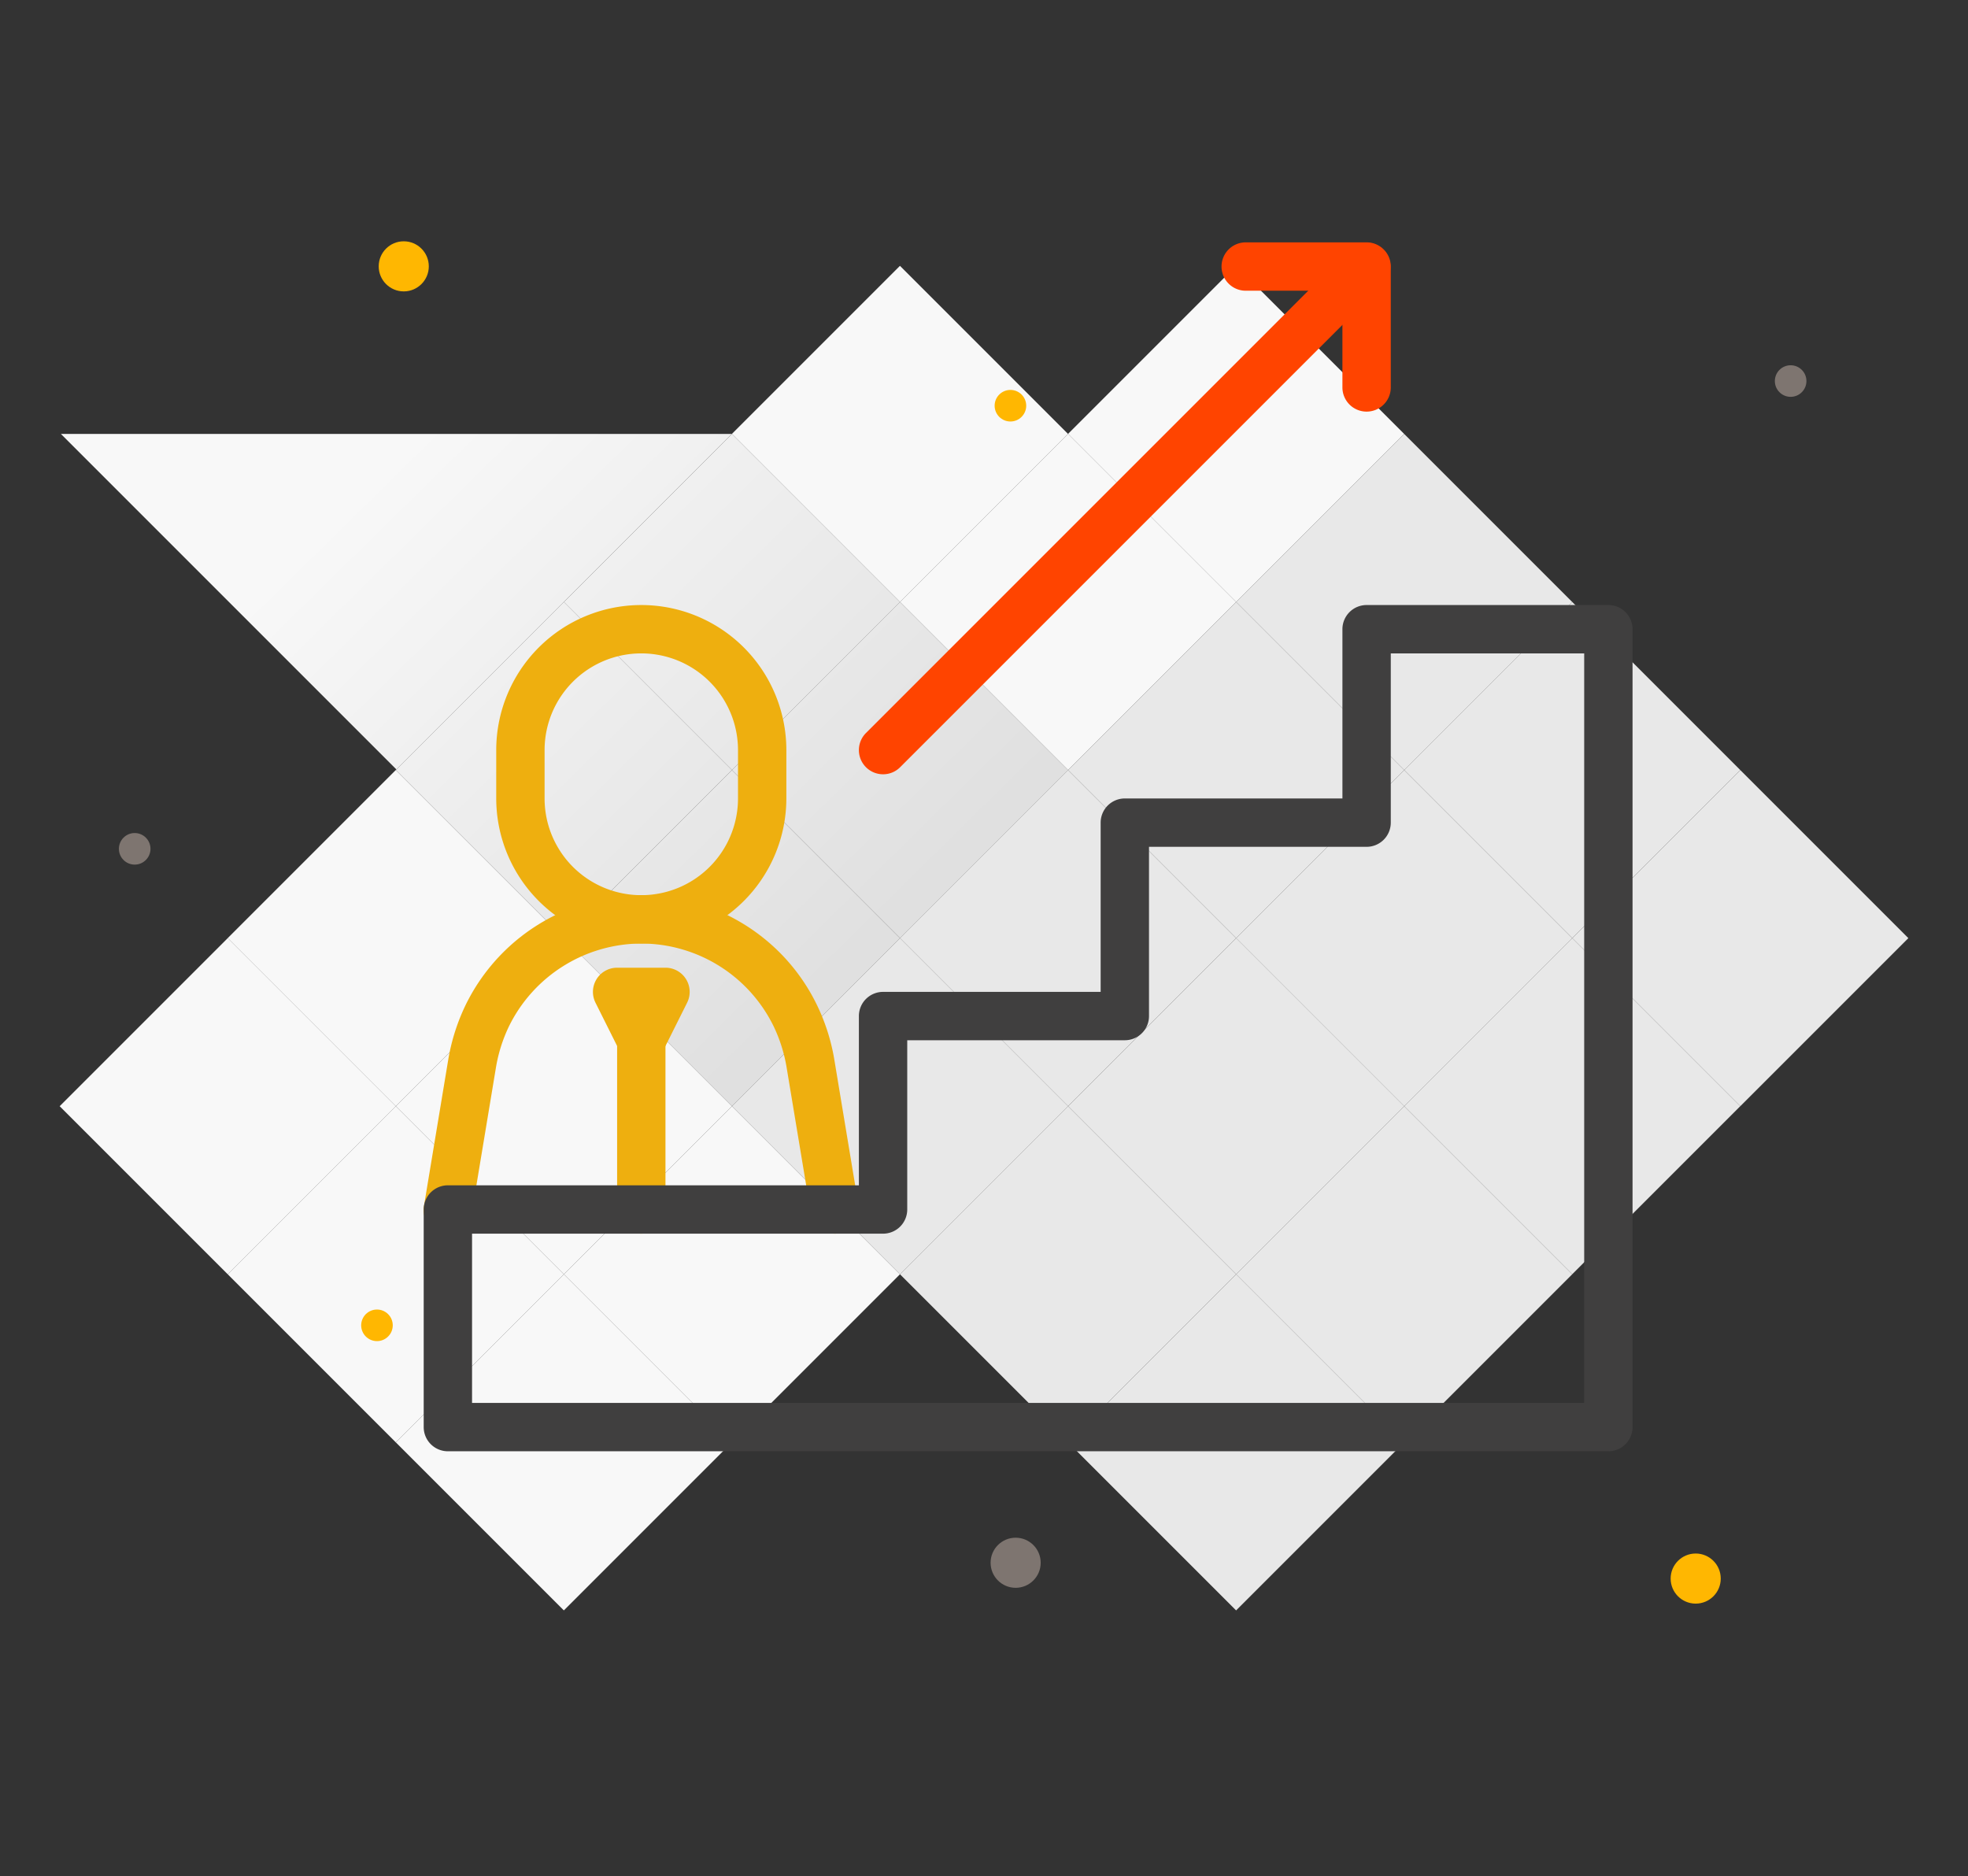 <svg xmlns="http://www.w3.org/2000/svg" xmlns:xlink="http://www.w3.org/1999/xlink" viewBox="0 0 814 776"><rect x="0" y="0" width="814" height="776" fill="#333333" stroke="none"/><defs><style>.cls-1{fill:#f8f8f8;}.cls-2{fill:url(#Dégradé_sans_nom_18);}.cls-3{fill:url(#Dégradé_sans_nom_18-2);}.cls-4{fill:url(#Dégradé_sans_nom_18-3);}.cls-5{fill:url(#Dégradé_sans_nom_18-4);}.cls-6{fill:#e8e8e8;}.cls-7{fill:url(#Dégradé_sans_nom_18-5);}.cls-8{fill:#eeaf0f;}.cls-9{fill:#f40;}.cls-10{fill:#403f3f;}.cls-11{fill:#ffb701;}.cls-12{fill:#7e7570;}</style><linearGradient id="D&#xE9;grad&#xE9;_sans_nom_18" x1="133.99" y1="217.69" x2="330.13" y2="416.94" gradientTransform="translate(-156.9 258.19) rotate(-45)" gradientUnits="userSpaceOnUse"><stop offset="0" stop-color="#f8f8f8"></stop><stop offset="1" stop-color="#e0e0e0"></stop></linearGradient><linearGradient id="D&#xE9;grad&#xE9;_sans_nom_18-2" x1="204.05" y1="148.73" x2="400.18" y2="347.97" gradientTransform="translate(-87.38 286.98) rotate(-45)" xlink:href="#D&#xE9;grad&#xE9;_sans_nom_18"></linearGradient><linearGradient id="D&#xE9;grad&#xE9;_sans_nom_18-3" x1="134.55" y1="217.15" x2="330.68" y2="416.39" gradientTransform="translate(-185.69 327.7) rotate(-45)" xlink:href="#D&#xE9;grad&#xE9;_sans_nom_18"></linearGradient><linearGradient id="D&#xE9;grad&#xE9;_sans_nom_18-4" x1="204.6" y1="148.18" x2="400.73" y2="347.43" gradientTransform="translate(-116.18 356.5) rotate(-45)" xlink:href="#D&#xE9;grad&#xE9;_sans_nom_18"></linearGradient><linearGradient id="D&#xE9;grad&#xE9;_sans_nom_18-5" x1="168.32" y1="183.9" x2="364.45" y2="383.14" gradientTransform="matrix(1, 0, 0, 1, 0, 0)" xlink:href="#D&#xE9;grad&#xE9;_sans_nom_18"></linearGradient></defs><g id="Layer_6" data-name="Layer 6"><rect class="cls-1" x="323.09" y="130.31" width="98.31" height="98.31" transform="translate(235.92 -210.65) rotate(45)"></rect><rect class="cls-1" x="462.12" y="130.31" width="98.31" height="98.31" transform="translate(276.64 -308.96) rotate(45)"></rect><rect class="cls-1" x="45.04" y="408.36" width="98.31" height="98.31" transform="translate(351.1 67.4) rotate(45)"></rect><rect class="cls-1" x="114.55" y="338.85" width="98.31" height="98.31" transform="translate(322.3 -2.11) rotate(45)"></rect><rect class="cls-2" x="184.06" y="269.33" width="98.31" height="98.31" transform="translate(293.51 -71.63) rotate(45)"></rect><rect class="cls-3" x="253.58" y="199.82" width="98.31" height="98.31" transform="translate(264.72 -141.14) rotate(45)"></rect><rect class="cls-1" x="114.55" y="477.87" width="98.31" height="98.31" transform="translate(420.61 38.61) rotate(45)"></rect><rect class="cls-1" x="184.06" y="408.36" width="98.31" height="98.31" transform="translate(391.82 -30.91) rotate(45)"></rect><rect class="cls-4" x="253.58" y="338.85" width="98.31" height="98.31" transform="translate(363.02 -100.42) rotate(45)"></rect><rect class="cls-5" x="323.09" y="269.33" width="98.31" height="98.31" transform="translate(334.23 -169.93) rotate(45)"></rect><rect class="cls-1" x="184.06" y="547.39" width="98.31" height="98.31" transform="translate(490.13 9.81) rotate(45)"></rect><rect class="cls-6" x="462.12" y="547.39" width="98.31" height="98.31" transform="translate(571.57 -186.8) rotate(45)"></rect><rect class="cls-6" x="392.6" y="477.87" width="98.31" height="98.31" transform="translate(502.05 -158.01) rotate(45)"></rect><rect class="cls-1" x="253.58" y="477.87" width="98.31" height="98.31" transform="translate(461.33 -59.7) rotate(45)"></rect><rect class="cls-6" x="323.09" y="408.36" width="98.31" height="98.31" transform="translate(432.54 -129.21) rotate(45)"></rect><rect class="cls-1" x="392.6" y="199.82" width="98.31" height="98.31" transform="translate(305.44 -239.45) rotate(45)"></rect><rect class="cls-6" x="392.6" y="338.85" width="98.31" height="98.31" transform="translate(403.74 -198.73) rotate(45)"></rect><rect class="cls-6" x="462.12" y="269.33" width="98.31" height="98.31" transform="translate(374.95 -268.24) rotate(45)"></rect><rect class="cls-6" x="531.63" y="199.82" width="98.31" height="98.31" transform="translate(346.16 -337.75) rotate(45)"></rect><polygon class="cls-7" points="302.73 179.46 163.95 318.24 25.18 179.46 302.73 179.46"></polygon><rect class="cls-6" x="462.12" y="408.36" width="98.31" height="98.31" transform="translate(473.26 -227.52) rotate(45)"></rect><rect class="cls-6" x="531.63" y="338.85" width="98.31" height="98.31" transform="translate(444.46 -297.03) rotate(45)"></rect><rect class="cls-6" x="601.14" y="269.33" width="98.31" height="98.31" transform="translate(415.67 -366.55) rotate(45)"></rect><rect class="cls-6" x="531.63" y="477.87" width="98.31" height="98.31" transform="translate(542.77 -256.31) rotate(45)"></rect><rect class="cls-6" x="601.14" y="408.36" width="98.31" height="98.31" transform="translate(513.98 -325.83) rotate(45)"></rect><rect class="cls-6" x="670.66" y="338.85" width="98.31" height="98.31" transform="translate(485.19 -395.34) rotate(45)"></rect></g><g id="Calque_6" data-name="Calque 6"><path class="cls-8" d="M345.24,510.24a10,10,0,0,1-9.85-8.35l-10.1-60.81a63.4,63.4,0,0,0-5.24-16.48,61,61,0,0,0-54.8-34.36,61.18,61.18,0,0,0-54.79,34.36,63.33,63.33,0,0,0-5.27,16.58l-10.08,60.71a10,10,0,1,1-19.72-3.29l10.09-60.8a84,84,0,0,1,7-21.91,80.87,80.87,0,0,1,125.1-26.46A80.25,80.25,0,0,1,338,415.86a83.11,83.11,0,0,1,7,21.85l10.11,60.89a10,10,0,0,1-8.22,11.51A9.32,9.32,0,0,1,345.24,510.24Z"></path><path class="cls-8" d="M265.25,390.24a60.06,60.06,0,0,1-60-60v-20a60,60,0,0,1,120,0v20A60.06,60.06,0,0,1,265.25,390.24Zm0-120a40,40,0,0,0-40,40v20a40,40,0,0,0,80,0v-20A40,40,0,0,0,265.25,270.24Z"></path><path class="cls-8" d="M265.25,440.24a10,10,0,0,1-8.94-5.52l-10-20a10,10,0,0,1,8.94-14.48h20a10,10,0,0,1,8.95,14.48l-10,20A10,10,0,0,1,265.25,440.24Z"></path><path class="cls-8" d="M265.25,510.24a10,10,0,0,1-10-10v-70a10,10,0,0,1,20,0v70A10,10,0,0,1,265.25,510.24Z"></path><path class="cls-9" d="M365.25,320.24a10,10,0,0,1-7.07-17.07l200-200a10,10,0,0,1,14.14,14.14l-200,200A9.93,9.93,0,0,1,365.25,320.24Z"></path><path class="cls-9" d="M565.25,170.24a10,10,0,0,1-10-10v-40h-40a10,10,0,0,1,0-20h50a10,10,0,0,1,10,10v50A10,10,0,0,1,565.25,170.24Z"></path><path class="cls-10" d="M665.25,600.24h-480a10,10,0,0,1-10-10v-90a10,10,0,0,1,10-10h170v-70a10,10,0,0,1,10-10h90v-70a10,10,0,0,1,10-10h90v-70a10,10,0,0,1,10-10h100a10,10,0,0,1,10,10v330A10,10,0,0,1,665.25,600.24Zm-470-20h460v-310h-80v70a10,10,0,0,1-10,10h-90v70a10,10,0,0,1-10,10h-90v70a10,10,0,0,1-10,10h-170Z"></path></g><g id="Calque_7" data-name="Calque 7"><circle class="cls-11" cx="155.92" cy="548.15" r="6.53"></circle><circle class="cls-11" cx="417.93" cy="167.8" r="6.53"></circle><circle class="cls-12" cx="55.71" cy="351.07" r="6.53"></circle><circle class="cls-12" cx="740.64" cy="157.6" r="6.53"></circle><circle class="cls-11" cx="701.37" cy="652.89" r="10.36"></circle><circle class="cls-12" cx="420.09" cy="646.35" r="10.36"></circle><circle class="cls-11" cx="167" cy="110.16" r="10.36"></circle></g></svg>